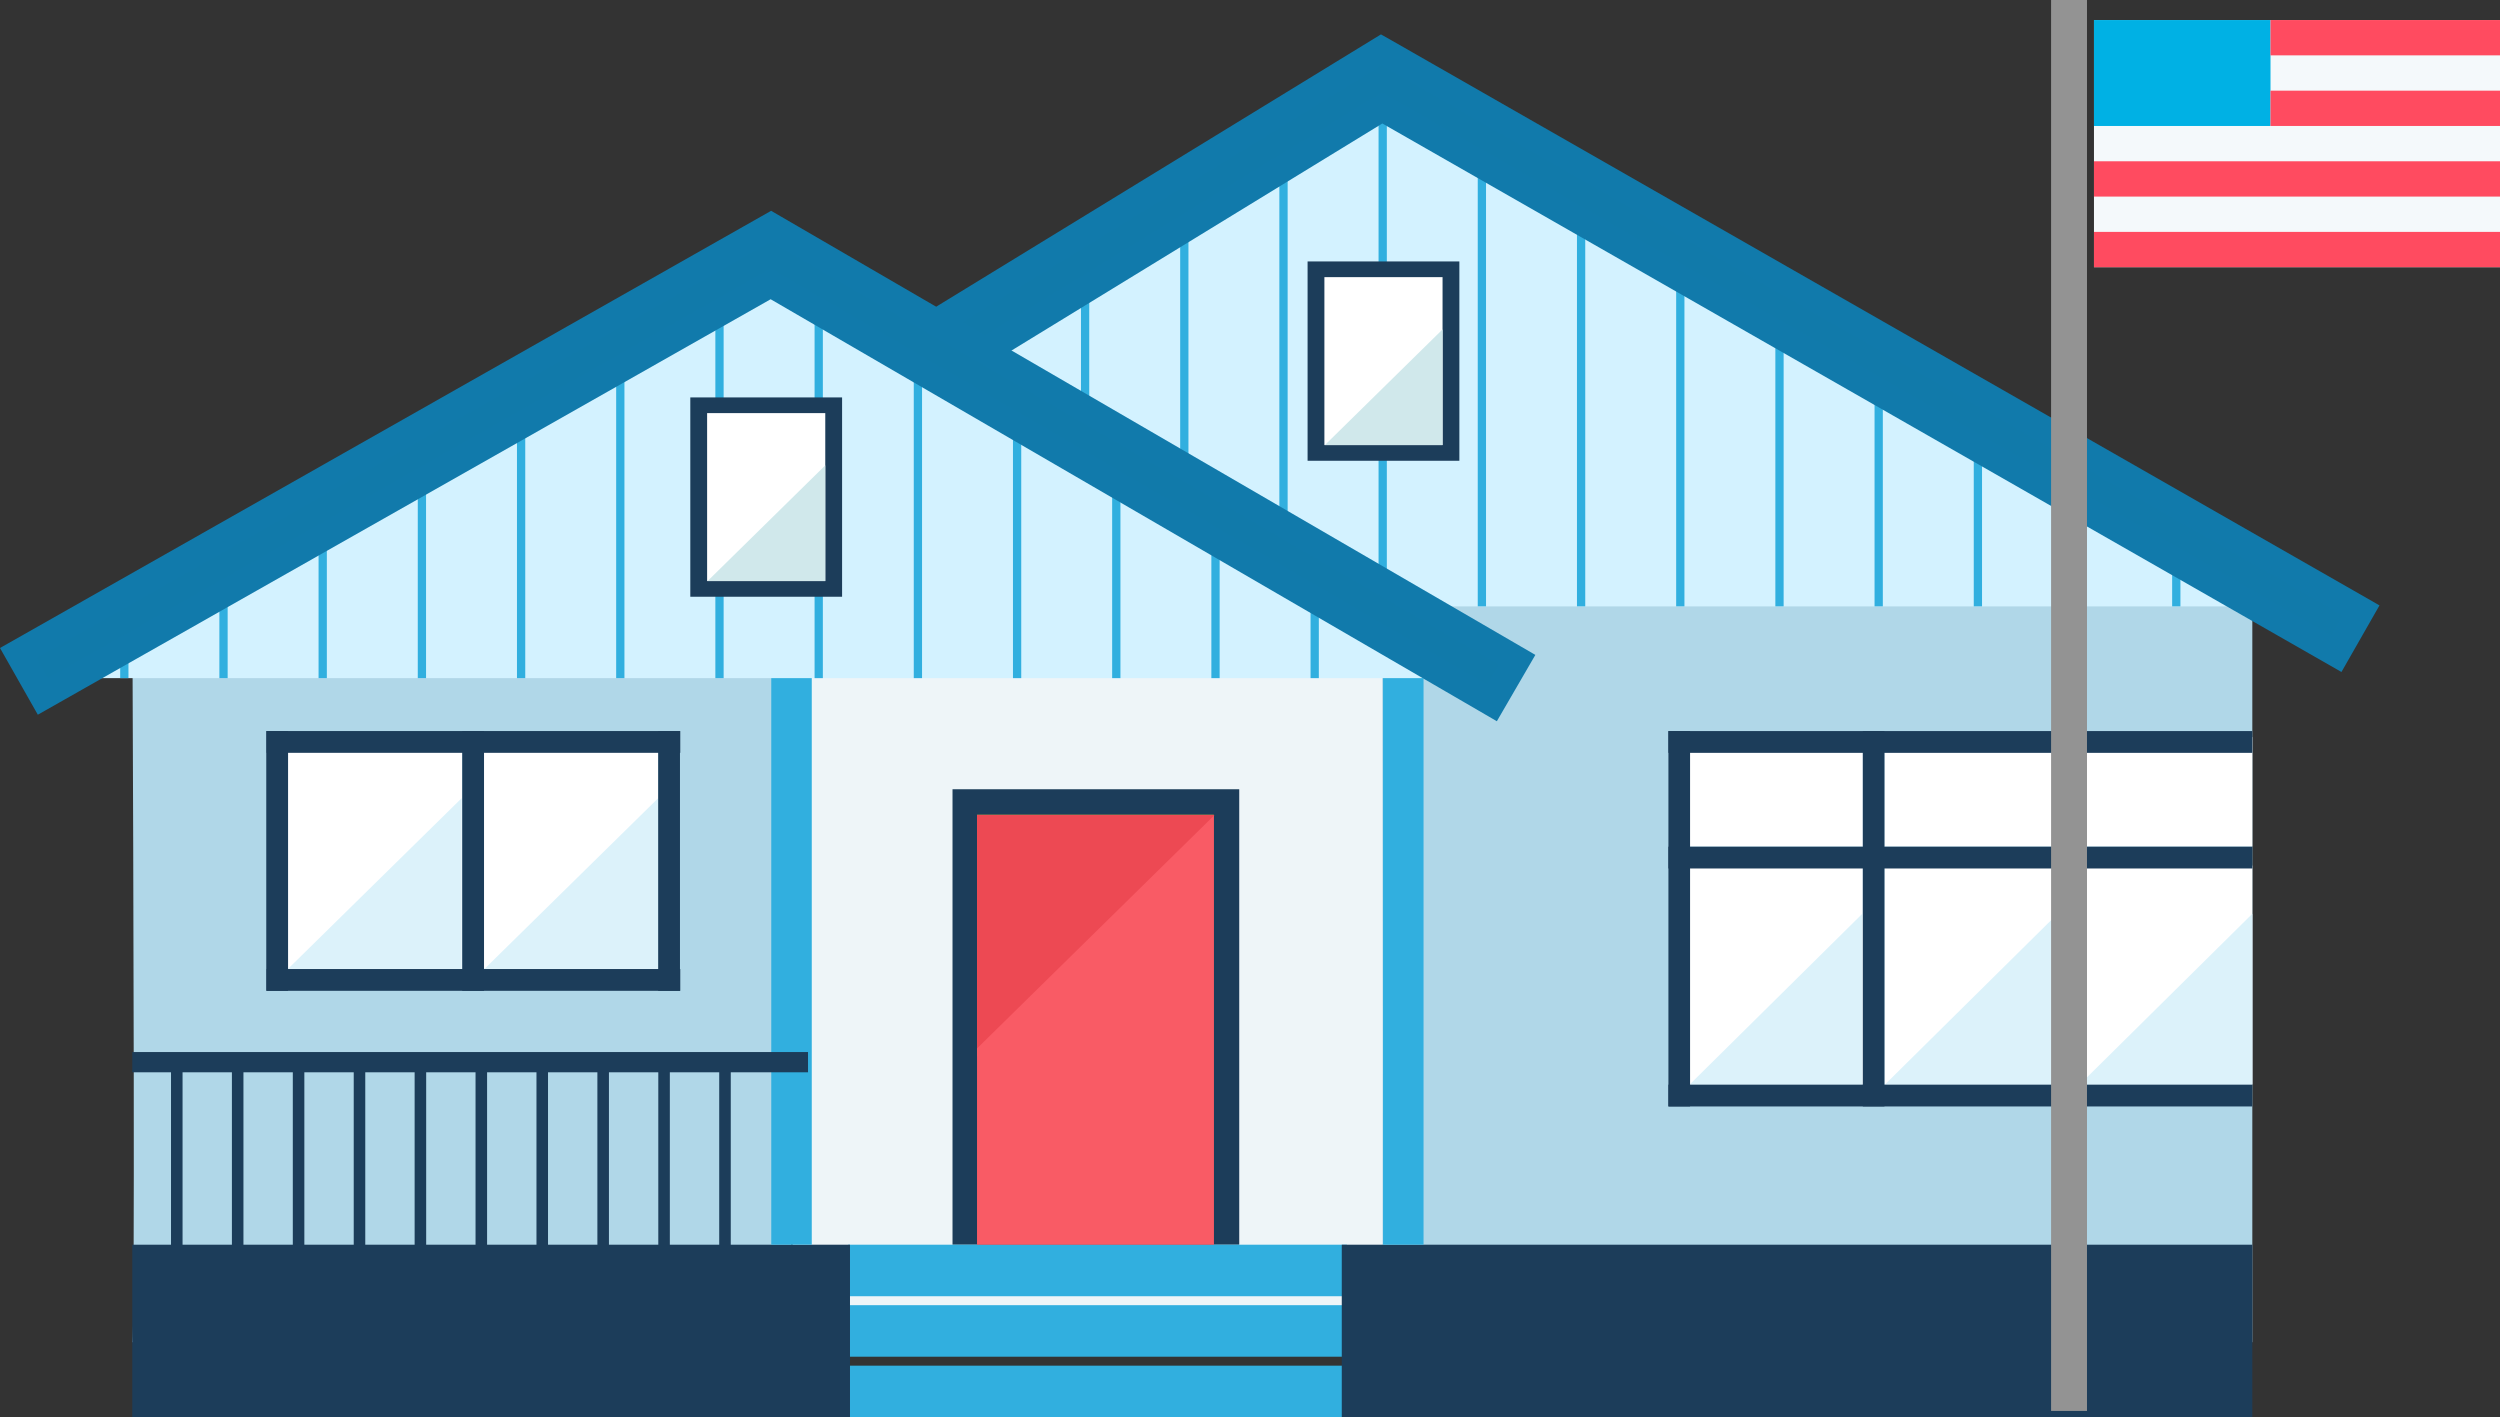 <svg xmlns="http://www.w3.org/2000/svg" xmlns:xlink="http://www.w3.org/1999/xlink" width="186.026" height="105.453" viewBox="0 0 186.026 105.453">
  <rect x="0" y="0" width="186.026" height="105.453" fill="#333333" stroke="none"/>
  <defs>
    <clipPath id="clip-path">
      <path id="Path_5997" data-name="Path 5997" d="M51.528,21.742,83.917,40.5h70.668L85.867.86Z" transform="translate(-51.528 -0.86)" fill="#31afdf"/>
    </clipPath>
    <clipPath id="clip-path-2">
      <path id="Path_6008" data-name="Path 6008" d="M1.418,42.555H107.726L54.82,12.04Z" transform="translate(-1.418 -12.04)" fill="#31afdf"/>
    </clipPath>
  </defs>
  <g id="Group_23229" data-name="Group 23229" transform="translate(-2378.032 -1062.82)">
    <path id="Path_6297" data-name="Path 6297" d="M6.859,34.987c.05,13.2.176,50.045-.018,50.248H52.378V34.987Z" transform="translate(2430.073 1077.461)" fill="#eef5f8"/>
    <path id="Path_6096" data-name="Path 6096" d="M77.858,29.468c.033,18.222.092,57.2-.019,57.387H142.62V29.468Z" transform="translate(2403.008 1075.841)" fill="#b0d7e8"/>
    <path id="Path_6094" data-name="Path 6094" d="M83.917,40.5h70.67L85.868.86,51.528,21.74Z" transform="translate(2395.283 1067.443)" fill="#d3f2ff"/>
    <rect id="Rectangle_2266" data-name="Rectangle 2266" width="172.805" height="101.084" transform="translate(2380.158 1067.19)" fill="none"/>
    <g id="Group_6653" data-name="Group 6653" transform="translate(2446.812 1068.302)">
      <g id="Group_6617" data-name="Group 6617" clip-path="url(#clip-path)">
        <rect id="Rectangle_2035" data-name="Rectangle 2035" width="0.616" height="37.777" transform="translate(11.655 1.86)" fill="#31afdf"/>
        <rect id="Rectangle_2036" data-name="Rectangle 2036" width="0.616" height="37.777" transform="translate(19.037 1.86)" fill="#31afdf"/>
        <rect id="Rectangle_2037" data-name="Rectangle 2037" width="0.616" height="37.777" transform="translate(26.418 1.86)" fill="#31afdf"/>
        <rect id="Rectangle_2038" data-name="Rectangle 2038" width="0.616" height="37.777" transform="translate(33.799 1.86)" fill="#31afdf"/>
        <rect id="Rectangle_2039" data-name="Rectangle 2039" width="0.616" height="37.777" transform="translate(41.18 1.86)" fill="#31afdf"/>
        <rect id="Rectangle_2040" data-name="Rectangle 2040" width="0.616" height="37.777" transform="translate(48.563 1.86)" fill="#31afdf"/>
        <rect id="Rectangle_2041" data-name="Rectangle 2041" width="0.616" height="37.777" transform="translate(55.944 1.86)" fill="#31afdf"/>
        <rect id="Rectangle_2042" data-name="Rectangle 2042" width="0.616" height="37.777" transform="translate(63.325 1.86)" fill="#31afdf"/>
        <rect id="Rectangle_2043" data-name="Rectangle 2043" width="0.616" height="37.777" transform="translate(70.706 1.86)" fill="#31afdf"/>
        <rect id="Rectangle_2044" data-name="Rectangle 2044" width="0.616" height="37.777" transform="translate(78.088 1.86)" fill="#31afdf"/>
        <rect id="Rectangle_2045" data-name="Rectangle 2045" width="0.616" height="37.777" transform="translate(85.469 1.86)" fill="#31afdf"/>
        <rect id="Rectangle_2046" data-name="Rectangle 2046" width="0.616" height="37.777" transform="translate(92.85 1.86)" fill="#31afdf"/>
        <rect id="Rectangle_2047" data-name="Rectangle 2047" width="0.616" height="37.777" transform="translate(100.233 1.86)" fill="#31afdf"/>
      </g>
    </g>
    <rect id="Rectangle_2268" data-name="Rectangle 2268" width="21.335" height="33.891" transform="translate(2448.909 1121.548)" fill="#1c3d5a"/>
    <path id="Path_6097" data-name="Path 6097" d="M6.861,34.987c.054,13.2.189,50.045-.02,50.248H55.879V34.987Z" transform="translate(2381.035 1077.461)" fill="#b0d7e8"/>
    <rect id="Rectangle_2305" data-name="Rectangle 2305" width="37.111" height="3.834" transform="translate(2441.144 1155.439)" fill="#31afdf"/>
    <rect id="Rectangle_2309" data-name="Rectangle 2309" width="37.111" height="3.834" transform="translate(2441.144 1159.939)" fill="#31afdf"/>
    <rect id="Rectangle_2310" data-name="Rectangle 2310" width="37.111" height="3.834" transform="translate(2441.144 1164.44)" fill="#31afdf"/>
    <rect id="Rectangle_2298" data-name="Rectangle 2298" width="12.96" height="16.291" transform="translate(2399.467 1118.62)" fill="#fff"/>
    <rect id="Rectangle_2288" data-name="Rectangle 2288" width="12.96" height="16.291" transform="translate(2414.048 1118.62)" fill="#fff"/>
    <path id="Path_6105" data-name="Path 6105" d="M14.926,55.235l12.92-12.7v12.7Z" transform="translate(2384.539 1079.677)" fill="#dcf2fa"/>
    <path id="Path_6101" data-name="Path 6101" d="M26.23,55.235l12.92-12.7v12.7Z" transform="translate(2387.858 1079.677)" fill="#dcf2fa"/>
    <path id="Path_6098" data-name="Path 6098" d="M54.559,61.5V43.49H72.188Z" transform="translate(2396.174 1079.957)" fill="#ffb640"/>
    <rect id="Rectangle_2269" data-name="Rectangle 2269" width="11.294" height="14.832" transform="translate(2475.33 1082.274)" fill="#1c3d5a"/>
    <rect id="Rectangle_2270" data-name="Rectangle 2270" width="8.792" height="12.497" transform="translate(2476.581 1083.442)" fill="#fff"/>
    <path id="Path_6099" data-name="Path 6099" d="M74.567,24.179l8.759-8.609v8.609Z" transform="translate(2402.047 1071.761)" fill="#d0e8eb"/>
    <rect id="Rectangle_2307" data-name="Rectangle 2307" width="53.404" height="12.823" transform="translate(2387.876 1155.439)" fill="#1c3d5a"/>
    <rect id="Rectangle_2308" data-name="Rectangle 2308" width="67.754" height="12.823" transform="translate(2477.874 1155.439)" fill="#1c3d5a"/>
    <rect id="Rectangle_2271" data-name="Rectangle 2271" width="3.014" height="42.282" transform="translate(2480.944 1113.157)" fill="#31afdf"/>
    <rect id="Rectangle_2273" data-name="Rectangle 2273" width="17.629" height="31.969" transform="translate(2450.733 1123.47)" fill="#f95b65"/>
    <rect id="Rectangle_2274" data-name="Rectangle 2274" width="3.014" height="42.282" transform="translate(2435.422 1113.157)" fill="#31afdf"/>
    <rect id="Rectangle_2275" data-name="Rectangle 2275" width="12.881" height="8.14" transform="translate(2503.763 1117.668)" fill="#fff"/>
    <rect id="Rectangle_2276" data-name="Rectangle 2276" width="12.881" height="8.14" transform="translate(2518.256 1117.668)" fill="#fff"/>
    <rect id="Rectangle_2277" data-name="Rectangle 2277" width="12.881" height="8.14" transform="translate(2532.748 1117.668)" fill="#fff"/>
    <rect id="Rectangle_2278" data-name="Rectangle 2278" width="12.881" height="16.291" transform="translate(2503.763 1127.227)" fill="#fff"/>
    <rect id="Rectangle_2279" data-name="Rectangle 2279" width="12.881" height="16.291" transform="translate(2518.256 1127.227)" fill="#fff"/>
    <path id="Path_6102" data-name="Path 6102" d="M90.326,61.887l12.841-12.7v12.7Z" transform="translate(2413.436 1081.63)" fill="#dcf2fa"/>
    <path id="Path_6103" data-name="Path 6103" d="M101.629,61.887l12.841-12.7v12.7Z" transform="translate(2416.666 1081.63)" fill="#dcf2fa"/>
    <rect id="Rectangle_2280" data-name="Rectangle 2280" width="12.881" height="16.291" transform="translate(2532.748 1127.227)" fill="#fff"/>
    <path id="Path_6104" data-name="Path 6104" d="M112.9,61.887l12.841-12.7v12.7Z" transform="translate(2419.885 1081.63)" fill="#dcf2fa"/>
    <rect id="Rectangle_2281" data-name="Rectangle 2281" width="1.611" height="27.932" transform="translate(2531.136 1117.217)" fill="#1c3d5a"/>
    <rect id="Rectangle_2282" data-name="Rectangle 2282" width="1.611" height="27.932" transform="translate(2516.645 1117.217)" fill="#1c3d5a"/>
    <rect id="Rectangle_2283" data-name="Rectangle 2283" width="1.611" height="27.932" transform="translate(2502.18 1117.217)" fill="#1c3d5a"/>
    <rect id="Rectangle_2302" data-name="Rectangle 2302" width="43.445" height="1.621" transform="translate(2502.18 1143.531)" fill="#1c3d5a"/>
    <rect id="Rectangle_2284" data-name="Rectangle 2284" width="43.449" height="1.621" transform="translate(2502.179 1125.823)" fill="#1c3d5a"/>
    <rect id="Rectangle_2285" data-name="Rectangle 2285" width="43.445" height="1.621" transform="translate(2502.18 1117.219)" fill="#1c3d5a"/>
    <path id="Union_1" data-name="Union 1" d="M33.972,4.308,1.937,23.922,0,20.76,33.908,0,34.2.165,106.825,41.7l-1.839,3.219Z" transform="translate(2446.902 1066.539)" fill="#117aaa" stroke="#117aab" stroke-width="2"/>
    <rect id="Rectangle_2303" data-name="Rectangle 2303" width="1.621" height="19.33" transform="translate(2397.845 1117.217)" fill="#1c3d5a"/>
    <rect id="Rectangle_2286" data-name="Rectangle 2286" width="1.621" height="19.33" transform="translate(2427.008 1117.217)" fill="#1c3d5a"/>
    <rect id="Rectangle_2289" data-name="Rectangle 2289" width="1.621" height="19.33" transform="translate(2412.427 1117.217)" fill="#1c3d5a"/>
    <rect id="Rectangle_2287" data-name="Rectangle 2287" width="30.781" height="1.621" transform="translate(2397.871 1117.217)" fill="#1c3d5a"/>
    <rect id="Rectangle_2290" data-name="Rectangle 2290" width="30.781" height="1.621" transform="translate(2397.871 1134.926)" fill="#1c3d5a"/>
    <path id="Path_6100" data-name="Path 6100" d="M1.418,42.555H107.725L54.82,12.039Z" transform="translate(2380.574 1070.724)" fill="#d3f2ff"/>
    <rect id="Rectangle_2267" data-name="Rectangle 2267" width="172.805" height="101.084" transform="translate(2380.158 1067.19)" fill="none"/>
    <g id="Group_6654" data-name="Group 6654" transform="translate(2381.992 1082.764)">
      <g id="Group_6621" data-name="Group 6621" clip-path="url(#clip-path-2)">
        <rect id="Rectangle_2092" data-name="Rectangle 2092" width="0.616" height="37.777" transform="translate(4.983 -6.137)" fill="#31afdf"/>
        <rect id="Rectangle_2093" data-name="Rectangle 2093" width="0.616" height="37.777" transform="translate(12.364 -6.137)" fill="#31afdf"/>
        <rect id="Rectangle_2094" data-name="Rectangle 2094" width="0.616" height="37.777" transform="translate(19.745 -6.137)" fill="#31afdf"/>
        <rect id="Rectangle_2095" data-name="Rectangle 2095" width="0.616" height="37.777" transform="translate(27.127 -6.137)" fill="#31afdf"/>
        <rect id="Rectangle_2096" data-name="Rectangle 2096" width="0.616" height="37.777" transform="translate(34.508 -6.137)" fill="#31afdf"/>
        <rect id="Rectangle_2097" data-name="Rectangle 2097" width="0.616" height="37.777" transform="translate(41.889 -6.137)" fill="#31afdf"/>
        <rect id="Rectangle_2098" data-name="Rectangle 2098" width="0.616" height="37.777" transform="translate(49.27 -6.137)" fill="#31afdf"/>
        <rect id="Rectangle_2099" data-name="Rectangle 2099" width="0.616" height="37.777" transform="translate(56.653 -6.137)" fill="#31afdf"/>
        <rect id="Rectangle_2100" data-name="Rectangle 2100" width="0.616" height="37.777" transform="translate(64.034 -6.137)" fill="#31afdf"/>
        <rect id="Rectangle_2101" data-name="Rectangle 2101" width="0.616" height="37.777" transform="translate(71.415 -6.137)" fill="#31afdf"/>
        <rect id="Rectangle_2102" data-name="Rectangle 2102" width="0.616" height="37.777" transform="translate(78.796 -6.137)" fill="#31afdf"/>
        <rect id="Rectangle_2103" data-name="Rectangle 2103" width="0.616" height="37.777" transform="translate(86.178 -6.137)" fill="#31afdf"/>
        <rect id="Rectangle_2104" data-name="Rectangle 2104" width="0.616" height="37.777" transform="translate(93.559 -6.137)" fill="#31afdf"/>
      </g>
    </g>
    <path id="Union_2" data-name="Union 2" d="M109.172,35.179,55.987,4.274,1.828,34.98,0,31.755,56.01,0l.278.162,55.229,32.093-1.861,3.206Z" transform="translate(2379.395 1079.659)" fill="#117aaa" stroke="#117aab" stroke-width="2"/>
    <g id="Group_6725" data-name="Group 6725" transform="translate(2429.398 1092.392)">
      <rect id="Rectangle_2105" data-name="Rectangle 2105" width="11.294" height="14.832" transform="translate(0 0)" fill="#1c3d5a"/>
      <rect id="Rectangle_2106" data-name="Rectangle 2106" width="8.792" height="12.497" transform="translate(1.251 1.168)" fill="#fff"/>
      <path id="Path_6010" data-name="Path 6010" d="M39.274,32l8.759-8.609V32Z" transform="translate(-37.991 -18.335)" fill="#d0e8eb"/>
    </g>
    <path id="Path_6011" data-name="Path 6011" d="M72.229,43.508,54.559,60.873V43.508Z" transform="translate(2396.174 1079.962)" fill="#ed4953"/>
    <rect id="Rectangle_2107" data-name="Rectangle 2107" width="172.805" height="101.084" transform="translate(2380.158 1067.19)" fill="none"/>
    <g id="Group_6674" data-name="Group 6674" transform="translate(2387.876 1141.103)">
      <rect id="Rectangle_2299" data-name="Rectangle 2299" width="0.859" height="14.767" transform="translate(7.412 0.501)" fill="#1c3d5a"/>
      <rect id="Rectangle_40671" data-name="Rectangle 40671" width="0.859" height="14.767" transform="translate(2.881 0.501)" fill="#1c3d5a"/>
      <rect id="Rectangle_2300" data-name="Rectangle 2300" width="0.859" height="14.767" transform="translate(11.944 0.501)" fill="#1c3d5a"/>
      <rect id="Rectangle_2301" data-name="Rectangle 2301" width="0.859" height="14.767" transform="translate(16.477 0.501)" fill="#1c3d5a"/>
      <rect id="Rectangle_2291" data-name="Rectangle 2291" width="0.859" height="14.767" transform="translate(21.009 0.501)" fill="#1c3d5a"/>
      <rect id="Rectangle_2292" data-name="Rectangle 2292" width="0.859" height="14.767" transform="translate(25.541 0.501)" fill="#1c3d5a"/>
      <rect id="Rectangle_2293" data-name="Rectangle 2293" width="0.859" height="14.767" transform="translate(30.075 0.501)" fill="#1c3d5a"/>
      <rect id="Rectangle_2294" data-name="Rectangle 2294" width="0.859" height="14.767" transform="translate(34.608 0.501)" fill="#1c3d5a"/>
      <rect id="Rectangle_2295" data-name="Rectangle 2295" width="0.859" height="14.767" transform="translate(39.14 0.501)" fill="#1c3d5a"/>
      <rect id="Rectangle_2296" data-name="Rectangle 2296" width="0.859" height="14.767" transform="translate(43.673 0.501)" fill="#1c3d5a"/>
      <rect id="Rectangle_2297" data-name="Rectangle 2297" width="50.281" height="1.507" transform="translate(0 0)" fill="#1c3d5a"/>
    </g>
  </g>
  <g id="Group_23249" data-name="Group 23249" transform="translate(155.813 1.492)">
    <path id="Path_30729" data-name="Path 30729" d="M0,0H30.213V18.39H0Z" transform="translate(0 0)" fill="#f4f9fb"/>
    <rect id="Rectangle_40666" data-name="Rectangle 40666" width="13.136" height="7.882" transform="translate(0 0)" fill="#00b1e4"/>
    <rect id="Rectangle_40667" data-name="Rectangle 40667" width="17.077" height="2.627" transform="translate(13.136 0)" fill="#ff4b60"/>
    <rect id="Rectangle_40668" data-name="Rectangle 40668" width="17.077" height="2.627" transform="translate(13.136 5.254)" fill="#ff4b60"/>
    <rect id="Rectangle_40669" data-name="Rectangle 40669" width="30.213" height="2.627" transform="translate(0 10.509)" fill="#ff4b60"/>
    <rect id="Rectangle_40670" data-name="Rectangle 40670" width="30.213" height="2.627" transform="translate(0 15.763)" fill="#ff4b60"/>
  </g>
  <path id="Path_30730" data-name="Path 30730" d="M0,0H2.672V104.988H0Z" transform="translate(152.622)" fill="#939393"/>
</svg>
